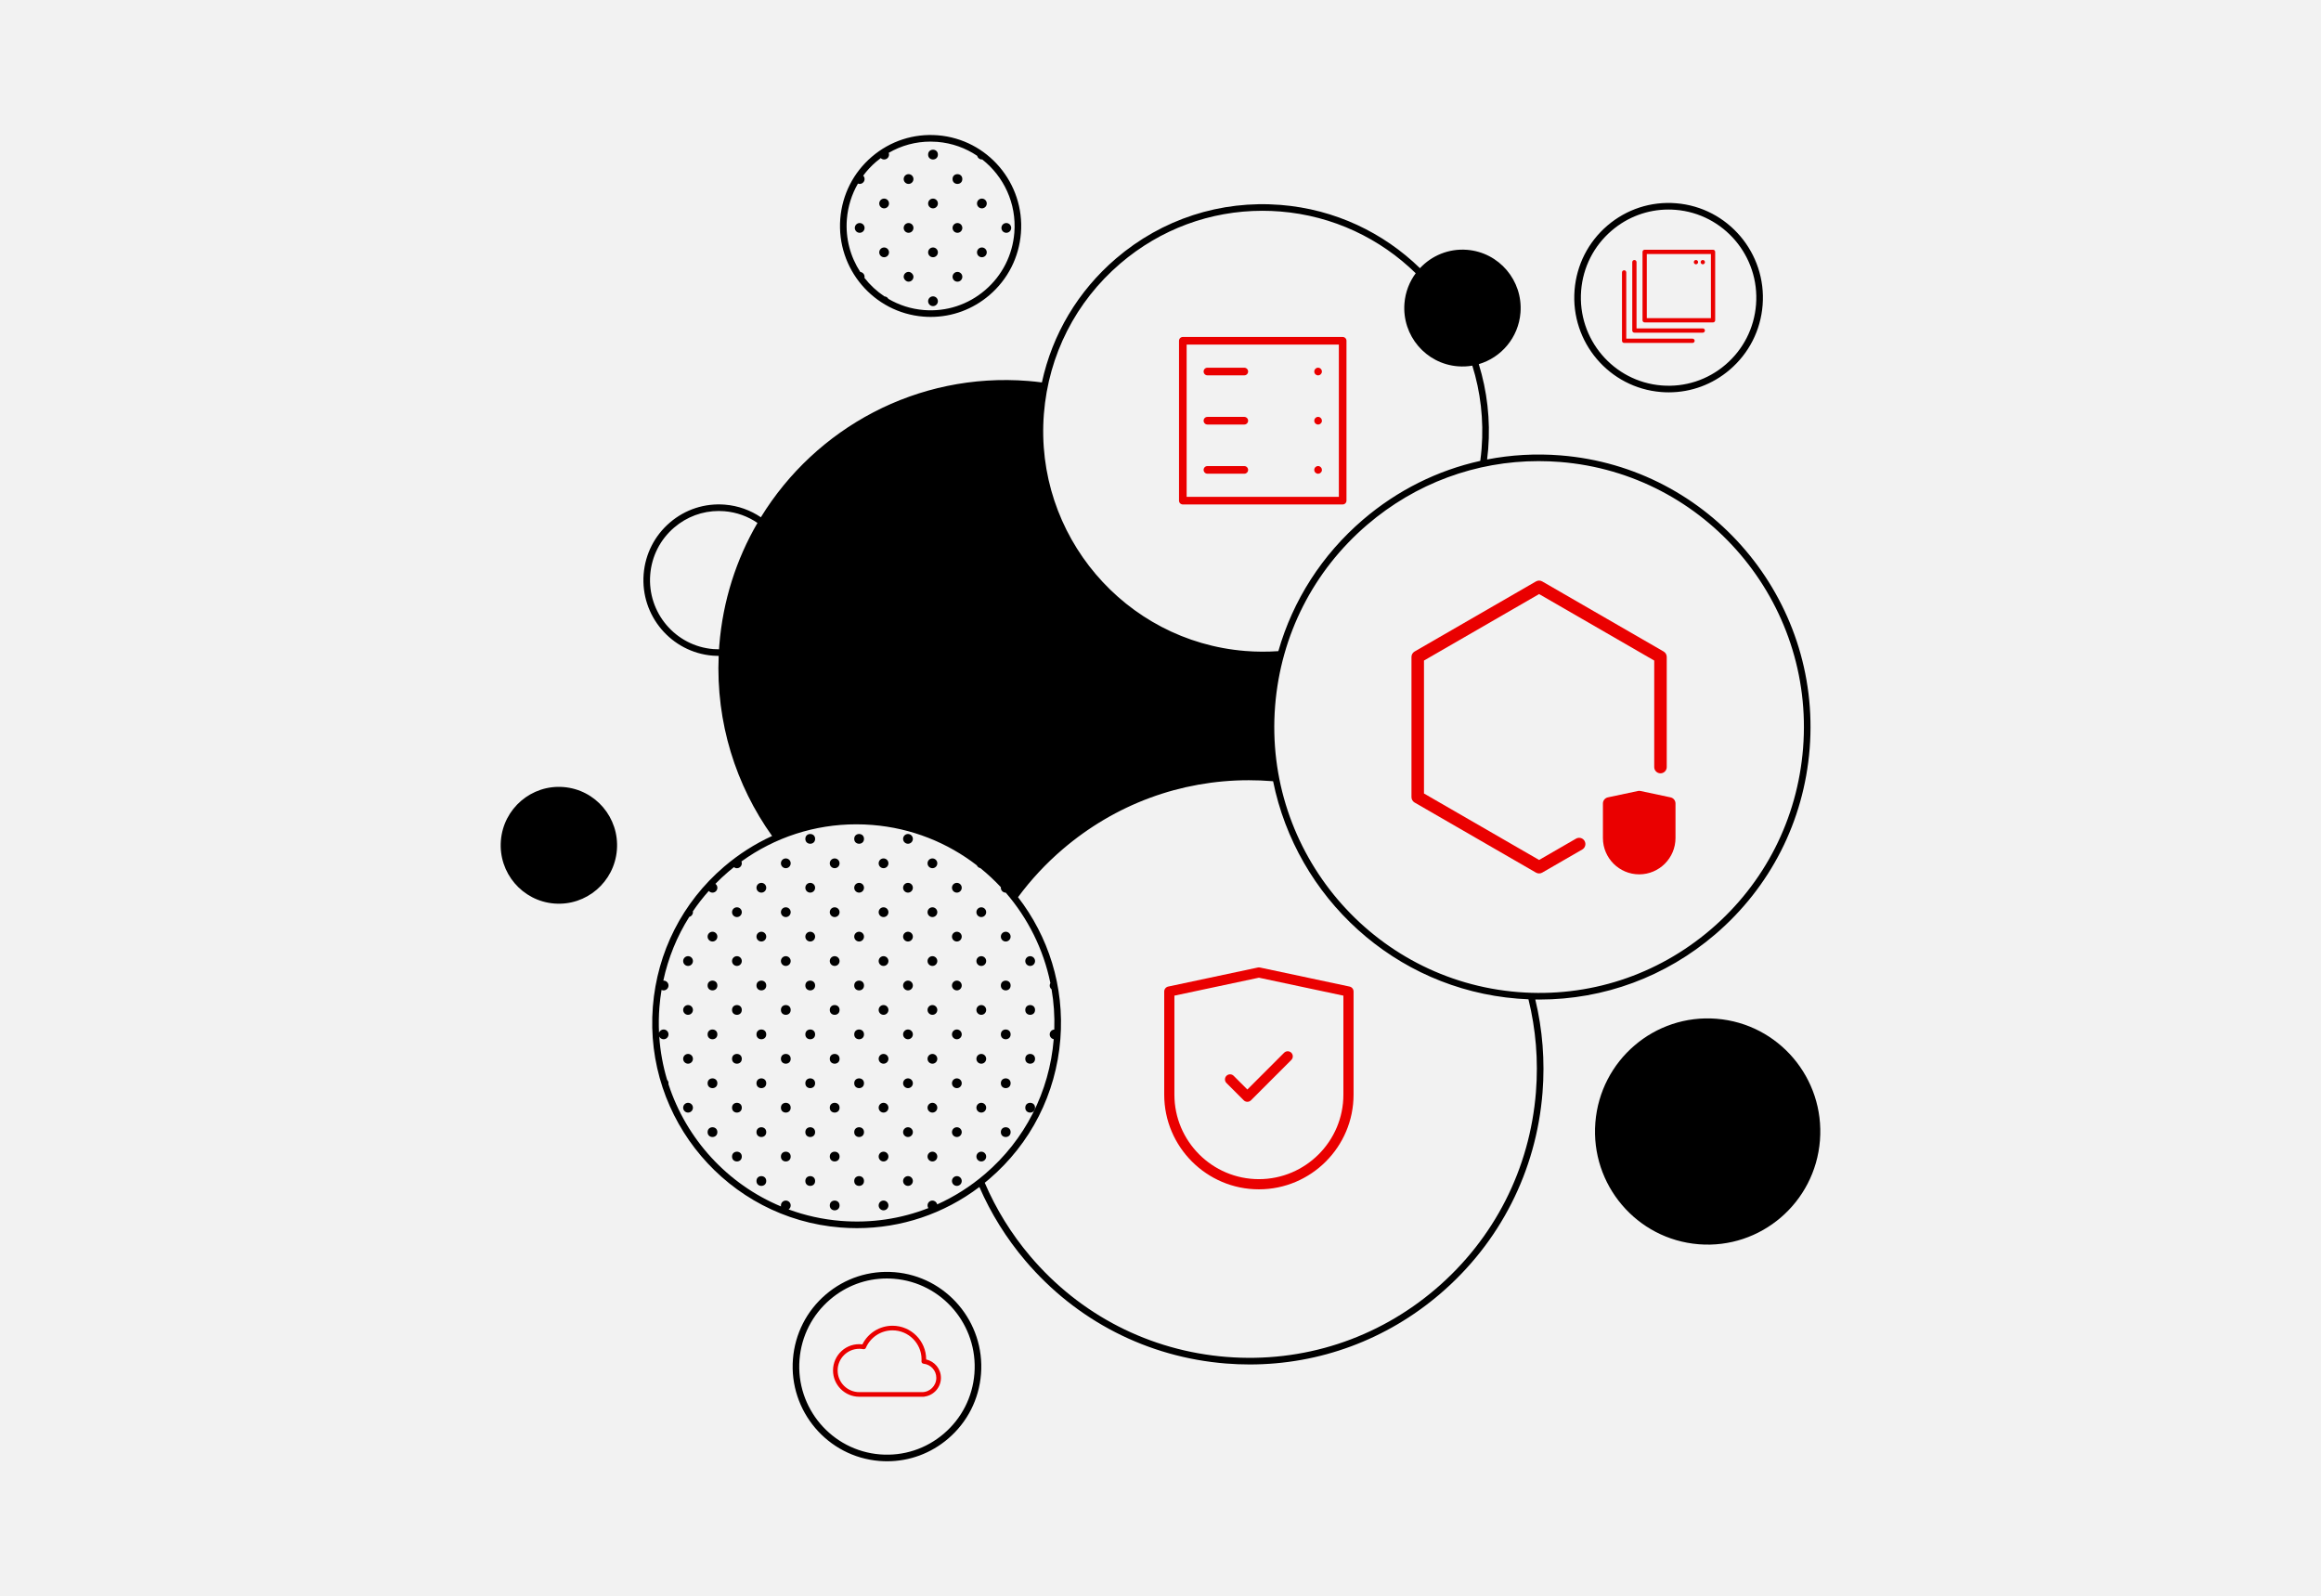 <?xml version="1.0" encoding="UTF-8"?><svg id="c" xmlns="http://www.w3.org/2000/svg" width="285" height="196" viewBox="0 0 285 196"><defs><style>.s{fill:none;}.s,.t,.u,.v{stroke-width:0px;}.u{fill:#f2f2f2;}.v{fill:#ea0000;}</style></defs><rect class="u" x="-.188" y="-.18" width="285.377" height="196.36"/><path class="t" d="m123.567,28.584c.331,0,.6-.269.6-.6s-.269-.6-.6-.6c-.331,0-.6.269-.6.6s.269.6.6.6Z"/><circle class="t" cx="117.566" cy="21.983" r=".6"/><path class="t" d="m120.567,25.584c.331,0,.6-.269.6-.6s-.269-.6-.6-.6-.6.269-.6.6.269.6.6.6Z"/><path class="t" d="m117.566,28.584c.331,0,.6-.269.6-.6s-.269-.6-.6-.6c-.331,0-.6.269-.6.6s.269.6.6.6Z"/><path class="t" d="m120.567,31.585c.331,0,.6-.269.6-.6s-.269-.6-.6-.6-.6.269-.6.6.269.6.6.6Z"/><path class="t" d="m117.566,34.586c.331,0,.6-.269.6-.6h0c0-.332-.269-.6-.6-.6s-.6.269-.6.6h0c0,.332.269.6.6.6Z"/><circle class="t" cx="114.566" cy="18.982" r=".6"/><path class="t" d="m111.565,22.583h0c.331,0,.6-.269.6-.6s-.269-.6-.6-.6h0c-.331,0-.6.269-.6.6s.269.6.6.6Z"/><path class="t" d="m114.566,25.584c.331,0,.6-.269.6-.6s-.269-.6-.6-.6-.6.269-.6.6.269.6.6.6Z"/><path class="t" d="m111.565,28.584h0c.331,0,.6-.269.6-.6s-.269-.6-.6-.6h0c-.331,0-.6.269-.6.6s.269.6.6.6Z"/><path class="t" d="m114.566,31.585c.331,0,.6-.269.6-.6s-.269-.6-.6-.6-.6.269-.6.6.269.6.6.6Z"/><rect class="t" x="110.965" y="33.385" width="1.2" height="1.2" rx=".6" ry=".6"/><path class="t" d="m114.566,37.586c.331,0,.6-.269.6-.6s-.269-.6-.6-.6-.6.269-.6.6.269.6.6.6Z"/><path class="t" d="m108.564,25.584c.331,0,.6-.269.6-.6s-.269-.6-.6-.6-.6.269-.6.6.269.6.6.6Z"/><path class="t" d="m105.563,28.584h0c.331,0,.6-.269.6-.6s-.269-.6-.6-.6h0c-.331,0-.6.269-.6.6s.269.6.6.6Z"/><path class="t" d="m108.564,31.585c.331,0,.6-.269.6-.6s-.269-.6-.6-.6-.6.269-.6.6.269.6.6.6Z"/><path class="t" d="m126.496,118.605c.332,0,.6-.269.6-.6s-.269-.6-.6-.6-.6.269-.6.6.269.6.6.6Z"/><circle class="t" cx="126.496" cy="124.006" r=".6"/><circle class="t" cx="126.496" cy="130.007" r=".6"/><circle class="t" cx="126.496" cy="136.009" r=".6"/><path class="t" d="m120.495,112.603h0c.331,0,.6-.269.6-.6s-.269-.6-.6-.6h0c-.331,0-.6.269-.6.6s.269.6.6.6Z"/><path class="t" d="m123.496,115.604c.331,0,.6-.269.6-.6s-.269-.6-.6-.6-.6.269-.6.6.269.6.6.6Z"/><path class="t" d="m120.495,118.605h0c.331,0,.6-.269.6-.6s-.269-.6-.6-.6h0c-.331,0-.6.269-.6.6s.269.6.6.6Z"/><circle class="t" cx="123.496" cy="121.005" r=".6"/><path class="t" d="m120.495,124.606h0c.331,0,.6-.269.6-.6s-.269-.6-.6-.6h0c-.331,0-.6.269-.6.6s.269.6.6.6Z"/><circle class="t" cx="123.496" cy="127.007" r=".6"/><path class="t" d="m120.495,130.607h0c.331,0,.6-.269.6-.6s-.269-.6-.6-.6h0c-.331,0-.6.269-.6.6s.269.6.6.6Z"/><circle class="t" cx="123.496" cy="133.008" r=".6"/><path class="t" d="m120.495,136.609h0c.331,0,.6-.269.6-.6s-.269-.6-.6-.6h0c-.331,0-.6.269-.6.6s.269.6.6.6Z"/><circle class="t" cx="123.496" cy="139.009" r=".6"/><path class="t" d="m120.495,141.41h0c-.331,0-.6.269-.6.6s.269.6.6.6h0c.331,0,.6-.269.6-.6s-.269-.6-.6-.6Z"/><path class="t" d="m114.494,105.402h0c-.331,0-.6.269-.6.6s.269.6.6.6h0c.331,0,.6-.269.6-.6s-.269-.6-.6-.6Z"/><path class="t" d="m117.494,108.402c-.331,0-.6.269-.6.6s.269.6.6.6.6-.269.6-.6-.269-.6-.6-.6Z"/><path class="t" d="m114.494,111.403h0c-.331,0-.6.269-.6.6s.269.6.6.6h0c.331,0,.6-.269.6-.6s-.269-.6-.6-.6Z"/><path class="t" d="m117.494,114.404c-.331,0-.6.269-.6.6s.269.6.6.6.6-.269.6-.6-.269-.6-.6-.6Z"/><path class="t" d="m114.494,117.404h0c-.331,0-.6.269-.6.6s.269.6.6.6h0c.331,0,.6-.269.6-.6s-.269-.6-.6-.6Z"/><path class="t" d="m117.494,120.405c-.331,0-.6.269-.6.6s.269.6.6.6.6-.269.6-.6-.269-.6-.6-.6Z"/><path class="t" d="m114.494,123.406h0c-.331,0-.6.269-.6.6s.269.6.6.6h0c.331,0,.6-.269.6-.6s-.269-.6-.6-.6Z"/><path class="t" d="m117.494,126.406c-.331,0-.6.269-.6.6s.269.6.6.6.6-.269.6-.6-.269-.6-.6-.6Z"/><path class="t" d="m114.494,129.407h0c-.331,0-.6.269-.6.6s.269.6.6.6h0c.331,0,.6-.269.6-.6s-.269-.6-.6-.6Z"/><path class="t" d="m117.494,132.408c-.331,0-.6.269-.6.6s.269.6.6.6.6-.269.6-.6-.269-.6-.6-.6Z"/><path class="t" d="m114.494,135.409h0c-.331,0-.6.269-.6.6s.269.6.6.6h0c.331,0,.6-.269.6-.6s-.269-.6-.6-.6Z"/><path class="t" d="m117.494,138.409c-.331,0-.6.269-.6.6s.269.6.6.6.6-.269.6-.6-.269-.6-.6-.6Z"/><path class="t" d="m114.494,141.41h0c-.331,0-.6.269-.6.6s.269.6.6.6h0c.331,0,.6-.269.6-.6s-.269-.6-.6-.6Z"/><path class="t" d="m117.494,144.411c-.331,0-.6.269-.6.6s.269.6.6.6.6-.269.6-.6-.269-.6-.6-.6Z"/><path class="t" d="m111.493,102.401c-.331,0-.6.269-.6.6s.269.6.6.6.6-.269.6-.6-.269-.6-.6-.6Z"/><path class="t" d="m108.492,105.402c-.332,0-.6.269-.6.6s.269.6.6.6.6-.269.6-.6-.269-.6-.6-.6Z"/><path class="t" d="m111.493,108.402c-.331,0-.6.269-.6.6s.269.6.6.6.6-.269.6-.6-.269-.6-.6-.6Z"/><path class="t" d="m108.492,111.403c-.332,0-.6.269-.6.6s.269.6.6.6c.331,0,.6-.269.6-.6s-.269-.6-.6-.6Z"/><path class="t" d="m111.493,114.404c-.331,0-.6.269-.6.6s.269.6.6.6.6-.269.6-.6-.269-.6-.6-.6Z"/><path class="t" d="m108.492,117.404c-.332,0-.6.269-.6.6s.269.6.6.6c.331,0,.6-.269.6-.6s-.269-.6-.6-.6Z"/><path class="t" d="m111.493,120.405c-.331,0-.6.269-.6.6s.269.6.6.6.6-.269.6-.6-.269-.6-.6-.6Z"/><path class="t" d="m108.492,123.406c-.332,0-.6.269-.6.6s.269.6.6.6.6-.269.6-.6-.269-.6-.6-.6Z"/><path class="t" d="m111.493,126.406c-.331,0-.6.269-.6.6s.269.6.6.6.6-.269.6-.6-.269-.6-.6-.6Z"/><path class="t" d="m108.492,129.407c-.332,0-.6.269-.6.6s.269.6.6.6.6-.269.6-.6-.269-.6-.6-.6Z"/><path class="t" d="m111.493,132.408c-.331,0-.6.269-.6.6s.269.6.6.6.6-.269.6-.6-.269-.6-.6-.6Z"/><path class="t" d="m108.492,135.409c-.332,0-.6.269-.6.6s.269.6.6.6.6-.269.6-.6-.269-.6-.6-.6Z"/><path class="t" d="m111.493,138.409c-.331,0-.6.269-.6.6s.269.6.6.6.6-.269.6-.6-.269-.6-.6-.6Z"/><path class="t" d="m108.492,141.41c-.332,0-.6.269-.6.6s.269.6.6.6.6-.269.6-.6-.269-.6-.6-.6Z"/><path class="t" d="m111.493,144.411c-.331,0-.6.269-.6.6s.269.6.6.6.6-.269.6-.6-.269-.6-.6-.6Z"/><path class="t" d="m108.492,147.411c-.332,0-.6.269-.6.6s.269.6.6.6.6-.269.6-.6-.269-.6-.6-.6Z"/><circle class="t" cx="105.492" cy="103.001" r=".6"/><path class="t" d="m102.491,105.402c-.331,0-.6.269-.6.6s.269.6.6.6.6-.269.6-.6-.269-.6-.6-.6Z"/><path class="t" d="m105.492,108.402c-.331,0-.6.269-.6.6s.269.6.6.6.6-.269.6-.6-.269-.6-.6-.6Z"/><path class="t" d="m102.491,111.403c-.331,0-.6.269-.6.6s.269.6.6.6c.331,0,.6-.269.6-.6s-.269-.6-.6-.6Z"/><path class="t" d="m105.492,114.404c-.331,0-.6.269-.6.6s.269.6.6.6.6-.269.6-.6-.269-.6-.6-.6Z"/><path class="t" d="m102.491,117.404c-.331,0-.6.269-.6.6s.269.6.6.6c.331,0,.6-.269.6-.6s-.269-.6-.6-.6Z"/><circle class="t" cx="105.492" cy="121.005" r=".6"/><circle class="t" cx="102.491" cy="124.006" r=".6"/><circle class="t" cx="105.492" cy="127.007" r=".6"/><circle class="t" cx="102.491" cy="130.007" r=".6"/><circle class="t" cx="105.492" cy="133.008" r=".6"/><circle class="t" cx="102.491" cy="136.009" r=".6"/><circle class="t" cx="105.492" cy="139.009" r=".6"/><circle class="t" cx="102.491" cy="142.01" r=".6"/><circle class="t" cx="105.492" cy="145.011" r=".6"/><circle class="t" cx="102.491" cy="148.012" r=".6"/><circle class="t" cx="99.49" cy="103.001" r=".6"/><path class="t" d="m96.49,105.402c-.331,0-.6.269-.6.6s.269.6.6.6.6-.269.6-.6-.269-.6-.6-.6Z"/><path class="t" d="m99.49,108.402c-.331,0-.6.269-.6.6s.269.6.6.6.6-.269.6-.6-.269-.6-.6-.6Z"/><path class="t" d="m96.49,111.403c-.331,0-.6.269-.6.6s.269.6.6.6c.331,0,.6-.269.6-.6s-.269-.6-.6-.6Z"/><path class="t" d="m99.49,114.404c-.331,0-.6.269-.6.6s.269.6.6.6.6-.269.6-.6-.269-.6-.6-.6Z"/><path class="t" d="m96.49,117.404c-.331,0-.6.269-.6.6s.269.6.6.6c.331,0,.6-.269.6-.6s-.269-.6-.6-.6Z"/><circle class="t" cx="99.49" cy="121.005" r=".6"/><circle class="t" cx="96.49" cy="124.006" r=".6"/><circle class="t" cx="99.49" cy="127.007" r=".6"/><circle class="t" cx="96.49" cy="130.007" r=".6"/><circle class="t" cx="99.49" cy="133.008" r=".6"/><circle class="t" cx="96.49" cy="136.009" r=".6"/><circle class="t" cx="99.49" cy="139.009" r=".6"/><circle class="t" cx="96.49" cy="142.01" r=".6"/><circle class="t" cx="99.49" cy="145.011" r=".6"/><path class="t" d="m93.489,108.402c-.331,0-.6.269-.6.6s.269.6.6.6.6-.269.6-.6-.269-.6-.6-.6Z"/><path class="t" d="m90.488,111.403c-.331,0-.6.269-.6.6s.269.6.6.6c.331,0,.6-.269.6-.6s-.269-.6-.6-.6Z"/><path class="t" d="m93.489,114.404c-.331,0-.6.269-.6.6s.269.6.6.6.6-.269.6-.6-.269-.6-.6-.6Z"/><path class="t" d="m90.488,117.404c-.331,0-.6.269-.6.6s.269.6.6.6c.331,0,.6-.269.6-.6s-.269-.6-.6-.6Z"/><circle class="t" cx="93.489" cy="121.005" r=".6"/><circle class="t" cx="90.488" cy="124.006" r=".6"/><circle class="t" cx="93.489" cy="127.007" r=".6"/><circle class="t" cx="90.488" cy="130.007" r=".6"/><circle class="t" cx="93.489" cy="133.008" r=".6"/><circle class="t" cx="90.488" cy="136.009" r=".6"/><circle class="t" cx="93.489" cy="139.009" r=".6"/><circle class="t" cx="90.488" cy="142.01" r=".6"/><circle class="t" cx="93.489" cy="145.011" r=".6"/><path class="t" d="m87.487,114.404c-.331,0-.6.269-.6.6s.269.6.6.6.6-.269.6-.6-.269-.6-.6-.6Z"/><path class="t" d="m84.487,117.404h0c-.331,0-.6.269-.6.6s.269.6.6.6h0c.331,0,.6-.269.6-.6s-.269-.6-.6-.6Z"/><circle class="t" cx="87.487" cy="121.005" r=".6"/><path class="t" d="m84.487,123.406h0c-.331,0-.6.269-.6.6s.269.6.6.6h0c.331,0,.6-.269.6-.6s-.269-.6-.6-.6Z"/><circle class="t" cx="87.487" cy="127.007" r=".6"/><path class="t" d="m84.487,129.407h0c-.331,0-.6.269-.6.6s.269.6.6.6h0c.331,0,.6-.269.6-.6s-.269-.6-.6-.6Z"/><circle class="t" cx="87.487" cy="133.008" r=".6"/><path class="t" d="m84.487,135.409h0c-.331,0-.6.269-.6.6s.269.6.6.6h0c.331,0,.6-.269.6-.6s-.269-.6-.6-.6Z"/><circle class="t" cx="87.487" cy="139.009" r=".6"/><path class="t" d="m203.97,48.136c.314.025.627.038.939.038,2.748,0,5.38-.97,7.495-2.78,2.354-2.015,3.786-4.829,4.031-7.925.507-6.39-4.259-12.004-10.625-12.513h0c-3.084-.247-6.08.727-8.435,2.742-2.354,2.015-3.786,4.829-4.032,7.925-.507,6.391,4.26,12.004,10.627,12.513Zm-9.819-12.449c.228-2.88,1.56-5.499,3.751-7.373,1.967-1.683,4.414-2.585,6.97-2.585.29,0,.581.012.873.035,5.921.474,10.354,5.696,9.882,11.642-.228,2.88-1.56,5.499-3.75,7.373-2.19,1.874-4.975,2.78-7.842,2.55-5.922-.473-10.356-5.696-9.883-11.642Z"/><path class="t" d="m109.833,156.206c-3.084-.246-6.079.727-8.434,2.742-2.354,2.015-3.786,4.829-4.032,7.925-.507,6.391,4.259,12.004,10.626,12.513.314.025.627.038.939.038,2.748-0,5.38-.97,7.495-2.78,2.354-2.015,3.786-4.829,4.032-7.924.507-6.391-4.259-12.005-10.626-12.514Zm9.818,12.45c-.228,2.88-1.56,5.498-3.751,7.373-2.19,1.874-4.974,2.78-7.843,2.55-5.922-.473-10.355-5.696-9.883-11.642.228-2.88,1.56-5.499,3.751-7.373,1.967-1.683,4.414-2.585,6.969-2.585.29,0,.581.012.873.035h0c5.922.473,10.355,5.696,9.883,11.642Z"/><path class="t" d="m189.044,122.728c7.908,0,15.48-2.791,21.565-7.998,6.774-5.797,10.895-13.896,11.602-22.805,1.459-18.39-12.257-34.544-30.575-36.009-3.063-.245-6.096-.071-9.032.499.052-.415.098-.832.132-1.252.288-3.635-.136-7.165-1.153-10.452,2.763-.811,4.876-3.264,5.118-6.316.313-3.95-2.622-7.407-6.555-7.721-2.257-.18-4.351.714-5.787,2.254-4.472-4.353-10.418-7.232-17.098-7.767-7.394-.591-14.575,1.744-20.219,6.574-4.669,3.996-7.823,9.304-9.107,15.221-.556-.072-1.114-.135-1.678-.18-13.652-1.092-26.106,5.78-32.828,16.735-1.276-.862-2.782-1.418-4.421-1.549-2.468-.197-4.864.582-6.748,2.194-1.883,1.612-3.028,3.863-3.225,6.34-.406,5.112,3.408,9.603,8.5,10.01.238.019.475.028.712.029-.354,8.187,2.112,15.885,6.559,22.111-2.107.964-4.093,2.228-5.904,3.778-5.102,4.366-8.204,10.465-8.737,17.174-1.099,13.85,9.23,26.015,23.026,27.118.681.054,1.359.082,2.034.082,5.444,0,10.676-1.757,15.035-5.053,1.408,3.236,3.296,6.283,5.642,9.046,6.26,7.373,15.005,11.857,24.625,12.627.979.078,1.955.117,2.927.117,8.574-0,16.783-3.026,23.379-8.67,7.343-6.285,11.81-15.064,12.576-24.721.309-3.89-.002-7.734-.888-11.421.174.003.349.005.523.005Zm-100.721-43.489c-.013.162-.022.323-.033.485-.23 0-.46-.007-.691-.025-4.648-.372-8.128-4.471-7.757-9.139.179-2.261,1.225-4.317,2.944-5.788,1.544-1.321,3.465-2.029,5.471-2.029.227,0,.456.009.685.027,1.511.121,2.897.637,4.069,1.438-2.593,4.452-4.252,9.546-4.688,15.031Zm100.613-22.62c.875,0,1.754.035,2.635.105,17.873,1.43,31.255,17.192,29.832,35.137-.69,8.693-4.71,16.596-11.321,22.253-6.61,5.657-15.018,8.39-23.676,7.698-17.873-1.429-31.255-17.191-29.832-35.137.69-8.693,4.71-16.596,11.321-22.253,5.937-5.081,13.324-7.804,21.04-7.804Zm-60.753-5.819c.572-7.207,3.905-13.759,9.385-18.449,4.922-4.212,11.046-6.47,17.444-6.47.725,0,1.454.029,2.184.087,6.507.521,12.296,3.333,16.643,7.584-.773,1.044-1.274,2.311-1.384,3.703-.313,3.95,2.622,7.407,6.555,7.721.609.049,1.206.019,1.781-.08 1,3.207,1.419,6.653,1.137,10.203-.04.501-.097.997-.164,1.491-5.257,1.164-10.182,3.611-14.395,7.216-5.039,4.313-8.608,9.899-10.398,16.145-1.339.093-2.694.089-4.056-.02-14.818-1.185-25.913-14.254-24.732-29.131Zm-13.689,96.611h0c-.331,0-.6.269-.6.6,0,.121.037.232.099.326-3.372,1.32-7.024,1.869-10.738,1.571-2.248-.18-4.399-.664-6.42-1.407.154-.109.255-.287.255-.49,0-.331-.269-.6-.6-.6s-.6.269-.6.6c0,.043.005.084.013.124-6.581-2.737-11.64-8.277-13.826-15.027.006-.033.009-.066.009-.101,0-.164-.066-.311-.172-.42-.511-1.706-.839-3.486-.963-5.314.099.197.3.333.535.333.331,0,.6-.269.6-.6s-.269-.6-.6-.6c-.26,0-.479.166-.563.398-.05-1.034-.036-2.083.048-3.142.057-.713.145-1.418.261-2.115.077.036.162.059.254.059.331,0,.6-.269.6-.6s-.269-.6-.6-.6c-.013,0-.025.002-.037.003.6-2.795,1.677-5.435,3.182-7.824.261-.065.456-.299.456-.581,0-.035-.006-.067-.012-.1.594-.876,1.248-1.715,1.958-2.513.11.129.272.212.455.212.331,0,.6-.269.6-.6,0-.198-.097-.371-.244-.48.504-.514,1.031-1.009,1.584-1.482.227-.194.457-.382.689-.567.102.081.231.13.371.13.331,0,.6-.269.6-.6,0-.082-.017-.159-.047-.23,4.127-2.978,9.019-4.561,14.103-4.561.653,0,1.31.026,1.968.079,4.842.387,9.242,2.184,12.834,4.955.079.179.242.311.44.347.894.723,1.735,1.507,2.517,2.345-.003.022-.007.043-.007.066,0,.331.269.6.6.6.001,0,.003-0.0.004-0,2.708,3.126,4.628,6.937,5.48,11.102-.052.088-.083.19-.083.301,0,.19.09.357.227.467.275,1.604.391,3.256.334,4.938-.313.021-.561.278-.561.596,0,.295.213.539.493.589-.529,6.47-3.528,12.35-8.451,16.563-1.794,1.536-3.767,2.781-5.861,3.722-.06-.269-.298-.47-.585-.47Zm74.108-13.332c-.75,9.442-5.116,18.025-12.296,24.169-7.179,6.144-16.31,9.114-25.714,8.361-9.403-.752-17.952-5.136-24.072-12.344-2.341-2.757-4.215-5.802-5.601-9.038.184-.149.367-.299.547-.454,5.102-4.366,8.204-10.465,8.737-17.173.517-6.51-1.492-12.648-5.198-17.439,1.582-2.138,3.412-4.114,5.481-5.884,6.448-5.518,14.471-8.476,22.852-8.476.95,0,1.905.038,2.863.115.042.003.084.008.126.012,2.888,14.242,14.88,25.481,30.015,26.691.447.036.894.062,1.339.081.906,3.669,1.228,7.501.92,11.379Z"/><path class="t" d="m113.389,38.876c.302.024.602.036.901.036,2.64,0,5.168-.932,7.199-2.67,2.261-1.935,3.636-4.638,3.872-7.611.487-6.138-4.091-11.53-10.206-12.019-2.962-.237-5.839.699-8.101,2.634-2.261,1.935-3.636,4.638-3.873,7.611-.487,6.138,4.092,11.53,10.206,12.019Zm-7.825-16.293h0c.331,0,.6-.269.6-.6,0-.163-.066-.308-.171-.416.46-.619.99-1.192,1.589-1.705.184-.158.375-.306.568-.45.107.105.253.17.415.17.331,0,.6-.269.6-.6,0-.076-.015-.148-.041-.214,1.556-.905,3.315-1.381,5.132-1.381.277,0,.556.011.835.033,1.814.145,3.48.757,4.895,1.707.065.261.299.455.581.455.014,0,.027-.004.04-.004,2.64,2.072,4.232,5.391,3.946,8.989-.219,2.758-1.494,5.265-3.591,7.06-2.096,1.794-4.763,2.662-7.509,2.442-1.592-.127-3.072-.613-4.367-1.373-.097-.174-.277-.294-.488-.306-.936-.622-1.763-1.391-2.45-2.273.009-.042.015-.086.015-.131h0c0-.307-.232-.558-.529-.593-1.204-1.852-1.832-4.101-1.644-6.471.125-1.57.593-3.058,1.359-4.38.067.026.139.042.215.042Z"/><path class="t" d="m210.784,125.089c-7.616-.61-14.281,5.095-14.887,12.741-.607,7.646,5.075,14.337,12.69,14.947,7.615.609,14.281-5.095,14.887-12.741.607-7.646-5.075-14.337-12.69-14.946Z"/><path class="t" d="m69.195,96.638c-3.934-.315-7.377,2.632-7.691,6.581-.313,3.95,2.622,7.407,6.555,7.721,3.934.315,7.377-2.632,7.691-6.581.313-3.95-2.622-7.407-6.555-7.721Z"/><rect class="s" x="55" y="10.5" width="175" height="175"/><g id="d"><g id="e"><rect class="s" x="166.861" y="67.14" width="44.256" height="44.256"/></g><g id="f"><path class="v" d="m193.522,102.974l-4.533,2.617-14.136-8.162v-16.323l14.136-8.162,14.136,8.162v13.079c0,.424.345.768.768.768s.768-.344.768-.768v-13.523c0-.274-.146-.528-.384-.666l-14.904-8.605c-.238-.137-.531-.137-.768,0l-14.904,8.605c-.238.137-.384.391-.384.666v17.211c0,.274.146.528.384.666l14.904,8.605c.119.069.252.103.384.103.133,0,.265-.034.384-.103l4.917-2.839c.367-.213.493-.682.281-1.05-.211-.367-.678-.496-1.049-.281Z"/><path class="v" d="m205.13,97.905l-3.688-.783c-.106-.023-.214-.023-.319,0l-3.688.783c-.355.076-.609.389-.609.751v4.246c0,2.457,1.999,4.456,4.456,4.456s4.456-1.999,4.456-4.456v-4.246c0-.362-.253-.676-.609-.751Z"/></g></g><g id="g"><g id="h"><rect class="s" x="136.581" y="114.408" width="36" height="36"/></g><g id="i"><path class="v" d="m165.712,121.135l-11-2.338c-.086-.019-.174-.019-.26,0l-11,2.338c-.289.061-.495.316-.495.611v12.662c0,6.41,5.215,11.625,11.625,11.625s11.625-5.215,11.625-11.625v-12.662c0-.295-.206-.55-.495-.611Zm-.755,13.273c0,5.721-4.654,10.375-10.375,10.375s-10.375-4.654-10.375-10.375v-12.156l10.375-2.205,10.375,2.205v12.156Z"/><path class="v" d="m151.484,132.095c-.244-.244-.641-.244-.885,0-.243.244-.243.64,0,.884l2.124,2.124c.122.122.282.183.442.183s.32-.061.442-.183l4.955-4.956c.243-.244.243-.64,0-.884-.244-.244-.641-.244-.885,0l-4.513,4.513-1.682-1.682Z"/></g></g><g id="j"><g id="k"><path class="v" d="m145.242,61.939h19.627c.264,0,.468-.211.468-.468v-19.627c0-.264-.211-.468-.468-.468h-19.627c-.264,0-.468.211-.468.468v19.627c0,.264.211.468.468.468Zm.468-19.627h18.691v18.691h-18.691s0-18.691,0-18.691Z"/><path class="v" d="m152.79,45.15h-4.529c-.264,0-.468.211-.468.468s.211.468.468.468h4.529c.264,0,.468-.211.468-.468s-.211-.468-.468-.468Z"/><path class="v" d="m162.181,45.286c-.136-.136-.34-.174-.513-.106l-.151.106-.106.151-.03.181c0,.121.045.242.136.332l.151.106.181.038.181-.038.151-.106.106-.151.038-.181-.038-.181-.106-.151Z"/><path class="v" d="m152.79,57.228h-4.529c-.264,0-.468.211-.468.468s.211.468.468.468h4.529c.264,0,.468-.211.468-.468s-.211-.468-.468-.468Z"/><path class="v" d="m162.181,57.364l-.151-.106c-.113-.045-.249-.045-.362,0l-.151.106c-.091.091-.136.211-.136.332s.045.242.136.332l.151.106.181.038.181-.038.151-.106c.091-.083.143-.204.143-.332l-.038-.181-.106-.151Z"/><path class="v" d="m152.79,51.189h-4.529c-.264,0-.468.211-.468.468s.211.468.468.468h4.529c.264,0,.468-.211.468-.468s-.211-.468-.468-.468Z"/><path class="v" d="m162.181,51.325l-.151-.106c-.113-.045-.249-.045-.362,0l-.151.106-.106.151-.03.181c0,.121.045.242.136.332l.151.106.181.038.181-.038.151-.106c.091-.083.143-.204.143-.332l-.038-.181-.106-.151Z"/></g><g id="l"><rect class="s" x="141.467" y="38.07" width="27.175" height="27.175"/></g></g><g id="m"><g id="n"><rect class="s" x="197.331" y="28.828" width="15.117" height="15.117"/></g><g id="o"><path class="v" d="m210.348,30.665h-8.398c-.145,0-.262.117-.262.262v8.398c0,.145.117.262.262.262h8.398c.145,0,.262-.117.262-.262v-8.398c0-.145-.117-.262-.262-.262Zm-.262,8.398h-7.873v-7.873h7.873v7.873Z"/><path class="v" d="m208.904,32.372c.025.025.054.046.084.059.034.013.067.021.101.021.033,0,.067-.008.101-.021.034-.013.059-.033.084-.059s.046-.05.059-.084c.013-.034.021-.067.021-.101,0-.067-.029-.139-.08-.185-.025-.025-.05-.042-.084-.059-.063-.025-.139-.025-.202,0-.029.017-.059.034-.084.059-.05.046-.076.113-.076.185,0,.033.004.067.017.101.017.034.034.059.059.084h0Z"/><path class="v" d="m208.248,32.451c.033,0,.067-.008.101-.021.034-.013.059-.033.084-.059.05-.046.08-.118.08-.185,0-.067-.029-.139-.08-.185-.025-.025-.05-.042-.084-.059-.097-.038-.214-.013-.285.059-.05.046-.076.113-.076.185,0,.071.025.138.076.185.046.05.117.08.185.08h0Z"/><path class="v" d="m209.088,40.322h-8.136v-8.136c0-.145-.117-.262-.262-.262s-.262.117-.262.262v8.398c0,.145.117.262.262.262h8.398c.145,0,.262-.117.262-.262s-.117-.262-.262-.262Z"/><path class="v" d="m207.828,41.582h-8.136v-8.136c0-.145-.117-.262-.262-.262s-.262.117-.262.262v8.398c0,.145.117.262.262.262h8.398c.145,0,.262-.117.262-.262s-.117-.262-.262-.262Z"/></g></g><g id="p"><g id="q"><rect class="s" x="100.76" y="158.987" width="16.307" height="16.307"/></g><g id="r"><path class="v" d="m113.726,166.924v-.01c0-2.279-1.854-4.133-4.133-4.133-1.572,0-3.001.891-3.698,2.288-1.963-.238-3.606,1.3-3.606,3.204,0,1.78,1.448,3.227,3.227,3.227h7.927c.042,0,.082-.009.117-.025,1.118-.167,1.978-1.133,1.978-2.296,0-1.095-.762-2.021-1.812-2.255Zm-.51,4.01h-7.7c-1.467,0-2.661-1.194-2.661-2.661s1.194-2.661,2.661-2.661c.159,0,.325.016.493.048.132.024.26-.044.312-.165.567-1.304,1.851-2.147,3.272-2.147,1.967,0,3.567,1.6,3.567,3.567,0,.06-.004.12-.008.179l-.004.051c-.01.151.102.284.253.3.895.095,1.571.841,1.571,1.735,0,.968-.787,1.755-1.755,1.755h0Z"/></g></g></svg>